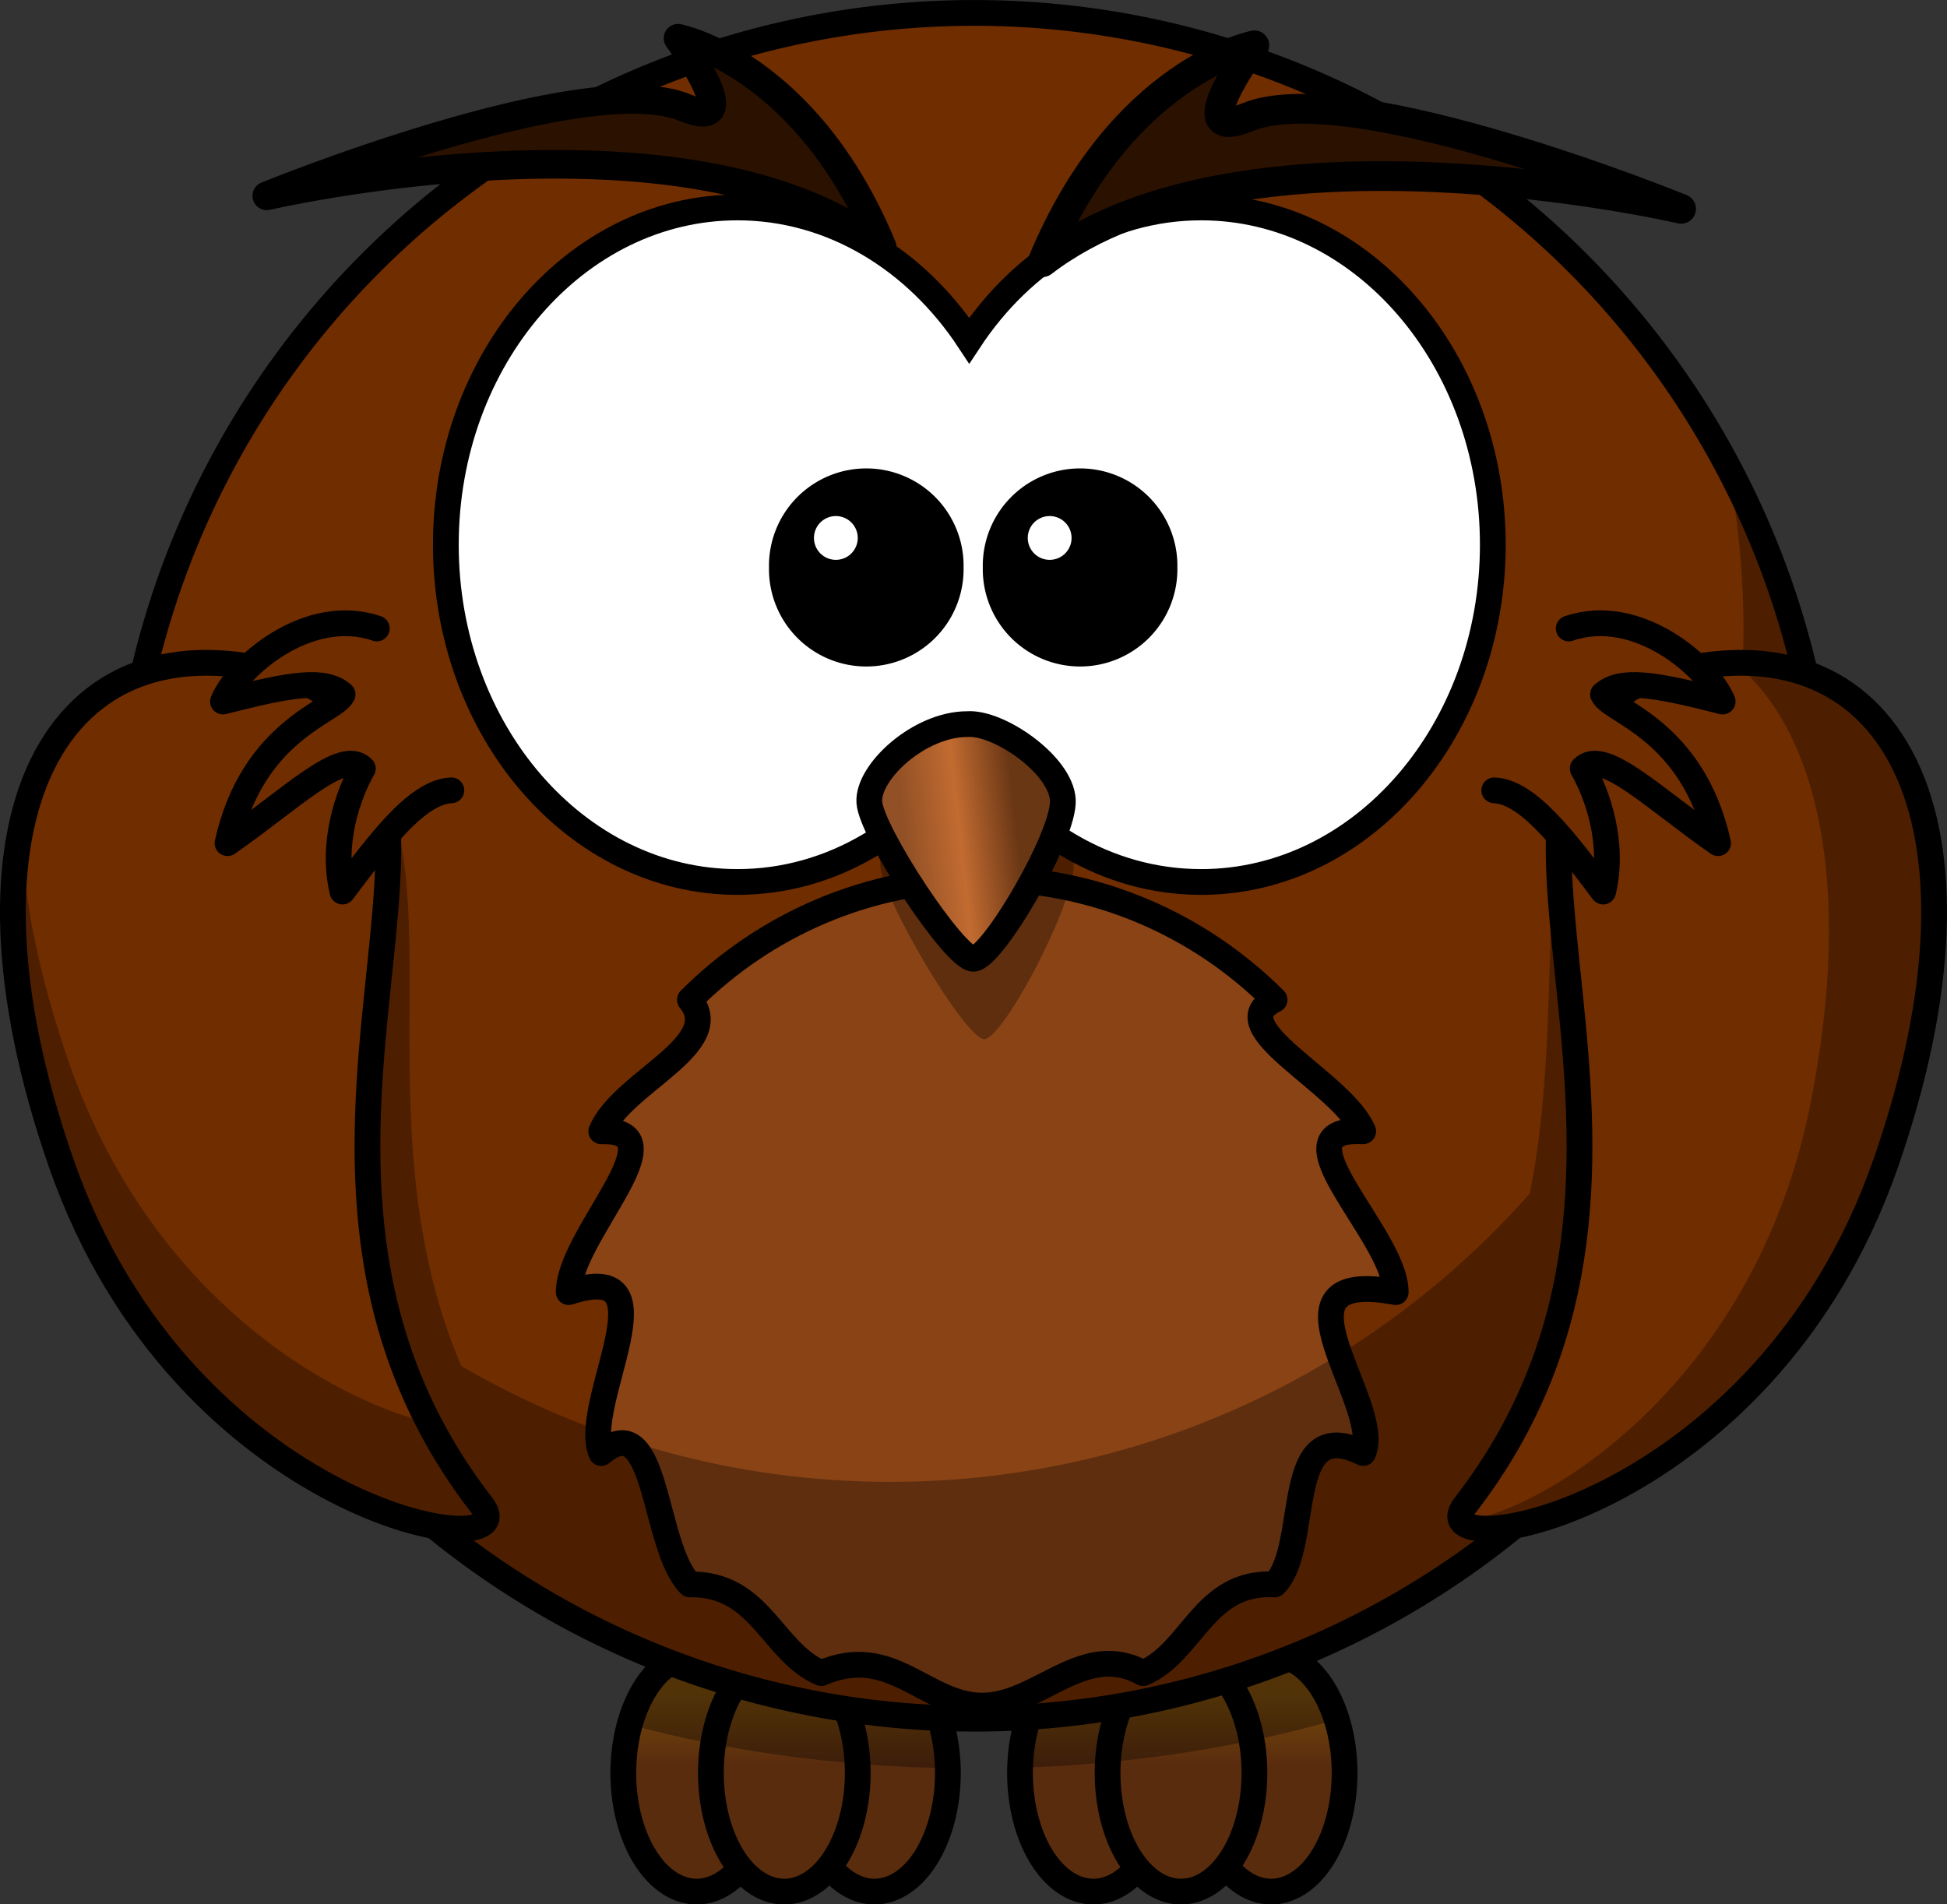 <svg xmlns="http://www.w3.org/2000/svg" xmlns:xlink="http://www.w3.org/1999/xlink" viewBox="0 0 377.92 369.68" version="1.0"><rect x="0" y="0" width="377.92" height="369.68" fill="#333333" stroke="none"/><defs><linearGradient id="a"><stop offset="0" stop-color="#6a3715"/><stop offset=".502" stop-color="#c26b31"/><stop offset="1" stop-color="#915025"/></linearGradient><linearGradient id="b"><stop offset="0" stop-color="#5a2c0e"/><stop offset="1" stop-color="#774b0b"/></linearGradient><linearGradient id="i" y2="526.085" xlink:href="#a" gradientUnits="userSpaceOnUse" x2="330.777" gradientTransform="matrix(.641 0 0 .778 -36.81 -248.67)" y1="521.555" x1="364.554"/><linearGradient id="h" y2="362.28" xlink:href="#b" gradientUnits="userSpaceOnUse" x2="186.21" y1="354.02" x1="186.21" gradientTransform="matrix(1.781 0 0 -1.706 -137.689 946.436)"/><linearGradient id="g" y2="362.28" xlink:href="#b" gradientUnits="userSpaceOnUse" x2="195.75" y1="354.02" x1="195.75" gradientTransform="matrix(1.781 0 0 -1.706 -154.689 946.436)"/><linearGradient id="f" y2="362.28" xlink:href="#b" gradientUnits="userSpaceOnUse" x2="176.39" y1="354.02" x1="176.39" gradientTransform="matrix(1.781 0 0 -1.706 -120.189 946.436)"/><linearGradient id="e" y2="362.28" xlink:href="#b" gradientUnits="userSpaceOnUse" x2="229.44" y1="354.02" x1="229.44" gradientTransform="matrix(1.781 0 0 -1.706 -214.689 946.436)"/><linearGradient id="d" y2="362.28" xlink:href="#b" gradientUnits="userSpaceOnUse" x2="238.98" y1="354.02" x1="238.98" gradientTransform="matrix(1.781 0 0 -1.706 -231.689 946.436)"/><linearGradient id="c" y2="362.28" xlink:href="#b" gradientUnits="userSpaceOnUse" x2="219.61" y1="354.02" x1="219.61" gradientTransform="matrix(1.781 0 0 -1.706 -197.189 946.436)"/></defs><path d="M183.988 344.173a14.25 23.024 0 10-28.5 0 14.25 23.024 0 0028.5 0z" fill="url(#c)" stroke="#000" stroke-width="5" stroke-linecap="round" stroke-linejoin="round"/><path d="M149.488 344.173a14.25 23.024 0 10-28.5 0 14.25 23.024 0 0028.5 0z" fill="url(#d)" stroke="#000" stroke-width="5" stroke-linecap="round" stroke-linejoin="round"/><path d="M166.488 344.173a14.25 23.024 0 10-28.5 0 14.25 23.024 0 0028.5 0z" fill="url(#e)" stroke="#000" stroke-width="5" stroke-linecap="round" stroke-linejoin="round"/><path d="M260.988 344.173a14.25 23.024 0 10-28.5 0 14.25 23.024 0 0028.5 0z" fill="url(#f)" stroke="#000" stroke-width="5" stroke-linecap="round" stroke-linejoin="round"/><path d="M226.488 344.173a14.25 23.024 0 10-28.5 0 14.25 23.024 0 0028.5 0z" fill="url(#g)" stroke="#000" stroke-width="5" stroke-linecap="round" stroke-linejoin="round"/><path d="M243.488 344.173a14.25 23.024 0 10-28.5 0 14.25 23.024 0 0028.5 0z" fill="url(#h)" stroke="#000" stroke-width="5" stroke-linecap="round" stroke-linejoin="round"/><path d="M135.25 321.12c-5.81 0-10.78 5.64-13 13.69 18.97 5.08 39.81 8.04 61.72 8.44-.3-12.28-6.54-22.12-14.22-22.13-3.3 0-6.33 1.83-8.75 4.88-2.42-3.05-5.45-4.87-8.75-4.88-3.19 0-6.13 1.71-8.5 4.57-2.37-2.86-5.31-4.56-8.5-4.57zm77 0c-7.66 0-13.89 9.8-14.22 22.04 21.88-.71 42.62-3.99 61.44-9.35-2.35-7.51-7.16-12.68-12.72-12.69-3.3 0-6.33 1.83-8.75 4.88-2.42-3.05-5.45-4.87-8.75-4.88-3.19 0-6.13 1.71-8.5 4.57-2.37-2.86-5.31-4.56-8.5-4.57z" fill-opacity=".314"/><path d="M354.66 168.07a165.565 165.565 0 01-331.13 0 165.565 165.565 0 11331.13 0z" fill="#702d00" stroke="#000" stroke-width="5" stroke-linecap="round"/><path d="M270.914 250.825c-26.496-4.919-2.244 21.634-6.312 31.233-16.059-7.899-9.94 18.258-17.204 25.51-13.758-.736-15.911 13.147-25.51 17.216-11.605-6.437-20.162 6.312-31.234 6.312-11.072 0-17.634-12.25-31.234-6.312-9.599-4.069-11.752-17.442-25.51-17.215-7.265-7.253-6.143-34.906-17.204-25.51-4.068-9.6 14.688-38.159-6.312-31.234 0-11.073 22.246-31.63 6.312-31.223 4.057-9.61 24.434-16.75 17.204-25.522 14.529-14.529 34.588-23.516 56.744-23.516s42.215 8.987 56.744 23.516c-10.732 5.27 13.147 15.912 17.204 25.522-17.929-.906 6.312 20.15 6.312 31.223z" fill="#894315" stroke="#000" stroke-width="5" stroke-linecap="round" stroke-linejoin="round"/><path d="M335.38 90.5c1.98 10.23 3.03 20.79 3.03 31.59 0 3.73-.14 7.43-.38 11.1-3.67-.19-7.58.02-11.75.62-35.21 7.5-20.17 51.67-29.34 97.88-30.34 34.33-74.71 55.97-124.1 55.97-30.37 0-58.83-8.21-83.309-22.5-23.679-55.45 8.076-115.67-33.656-126.07-46.11-8.32-63.97 34.46-34.156 98.57 16.461 35.39 43.723 52.78 63.781 59.53 28.36 22.8 64.39 36.43 103.59 36.43 45.95 0 87.56-18.73 117.57-49 17.45-8.71 36.86-24.59 50.34-51.15 25.21-49.67 20.38-87.08-5.47-97.44a164.54 164.54 0 00-16.15-45.53z" fill-opacity=".314" fill-rule="evenodd"/><path d="M55.74 131.05c48.11 17.3-14.17 94.14 37.81 161.19 9.61 12.39-57.86 2.09-81.72-66.59-23.2-66.78-1.13-107.54 43.91-94.6zM322.18 131.05c-48.11 17.3 14.16 94.14-37.82 161.19-9.61 12.39 57.87 2.09 81.72-66.59 23.2-66.78 1.13-107.54-43.9-94.6z" fill="#702d00" fill-rule="evenodd" stroke="#000" stroke-width="5"/><path d="M304.5 122c13.39-4.61 27.22 7.58 29.87 14.18-13.51-3.45-19.72-4.43-23.22-1.38 1.51 3.37 17.41 6.74 22.34 28.87-12.43-8.62-22.31-18.58-26.28-14.48 2.89 5.03 6.2 14.49 3.97 23.88-7.14-9.43-14.44-19.38-21.14-19.65" fill="#702d00" fill-rule="evenodd" stroke="#000" stroke-width="5" stroke-linecap="round" stroke-linejoin="round"/><path d="M143.14 40.27c-31.23 0-56.6 29.33-56.6 65.47s25.37 65.47 56.6 65.47c18.36 0 34.65-10.14 44.99-25.83 10.34 15.7 26.66 25.83 45.02 25.83 31.24 0 56.61-29.33 56.61-65.47s-25.37-65.47-56.61-65.47c-18.36 0-34.68 10.13-45.02 25.83-10.34-15.69-26.63-25.83-44.99-25.83z" fill="#fff" stroke="#000" stroke-width="5" stroke-linecap="round"/><path d="M189.84 151.17c-9.29 0-19.38 10.33-18.98 16.85.41 6.53 16.56 33.7 20.19 33.7 3.64 0 17.77-26.63 17.37-34.24-.41-7.61-12.52-16.85-18.58-16.31z" fill-opacity=".314" fill-rule="evenodd"/><path d="M187.72 140.57c-9.29 0-19.38 9.3-18.98 15.18.4 5.88 16.56 30.37 20.19 30.37 3.64 0 17.77-24 17.37-30.86-.41-6.86-12.52-15.18-18.58-14.69z" fill="url(#i)" fill-rule="evenodd" stroke="#000" stroke-width="5"/><path d="M184.533 110.155a16.387 16.387 0 11-32.767 0 16.387 16.387 0 1132.767 0z" stroke="#000" stroke-width="5" stroke-linecap="round"/><path d="M73.14 122c-13.39-4.61-27.22 7.58-29.86 14.18 13.51-3.45 19.72-4.43 23.22-1.38-1.51 3.37-17.41 6.74-22.34 28.87 12.43-8.62 22.3-18.58 26.27-14.48-2.88 5.03-6.2 14.49-3.96 23.88 7.14-9.43 14.44-19.38 21.14-19.65" fill="#702d00" fill-rule="evenodd" stroke="#000" stroke-width="5" stroke-linecap="round" stroke-linejoin="round"/><path d="M202.353 50.897c15.314-37.086 41.122-42.103 41.122-42.103s-14.357 19.35-1.349 13.966c20.146-8.338 84.182 17.782 84.182 17.782s-84.85-19.754-123.955 10.355z" fill="#2b1100" fill-rule="evenodd" stroke="#000" stroke-width="5.766" stroke-linejoin="round"/><path d="M171.252 48.002c-14.76-35.743-39.644-40.578-39.644-40.578s13.848 18.65 1.311 13.46C113.503 12.847 51.787 38.02 51.787 38.02s81.766-19.038 119.465 9.98z" fill="#2b1100" fill-rule="evenodd" stroke="#000" stroke-width="5.557" stroke-linejoin="round"/><path d="M226.033 110.155a16.387 16.387 0 11-32.767 0 16.387 16.387 0 1132.767 0z" stroke="#000" stroke-width="5" stroke-linecap="round"/><path d="M166.494 104.428a4.25 4.25 0 01-8.5 0 4.25 4.25 0 118.5 0zM207.994 104.428a4.25 4.25 0 01-8.5 0 4.25 4.25 0 118.5 0z" fill="#fff"/><path d="M337.94 128.66c-.42 0-.83.02-1.25.03 16.21 13.06 23.07 43.29 14.78 85.34-11.02 55.9-53.58 80.01-67.72 81.28 4.59 6.53 60.97-8.12 82.34-69.65 20.3-58.44 5.92-96.95-28.15-97zM4.063 160.84c-3.452 16.51-1.299 38.68 7.781 64.82 23.855 68.67 91.326 78.98 81.718 66.59-4.108-5.3-7.52-10.67-10.312-16.06-18.952-4.54-54.048-24.38-69.906-70.03-5.88-16.93-8.854-32.18-9.281-45.32zm71.281 6.35c-.882 8.53-1.855 17.61-2.281 27.12.993-9.79 2.08-18.94 2.281-27.12z" fill-opacity=".314" fill-rule="evenodd"/></svg>